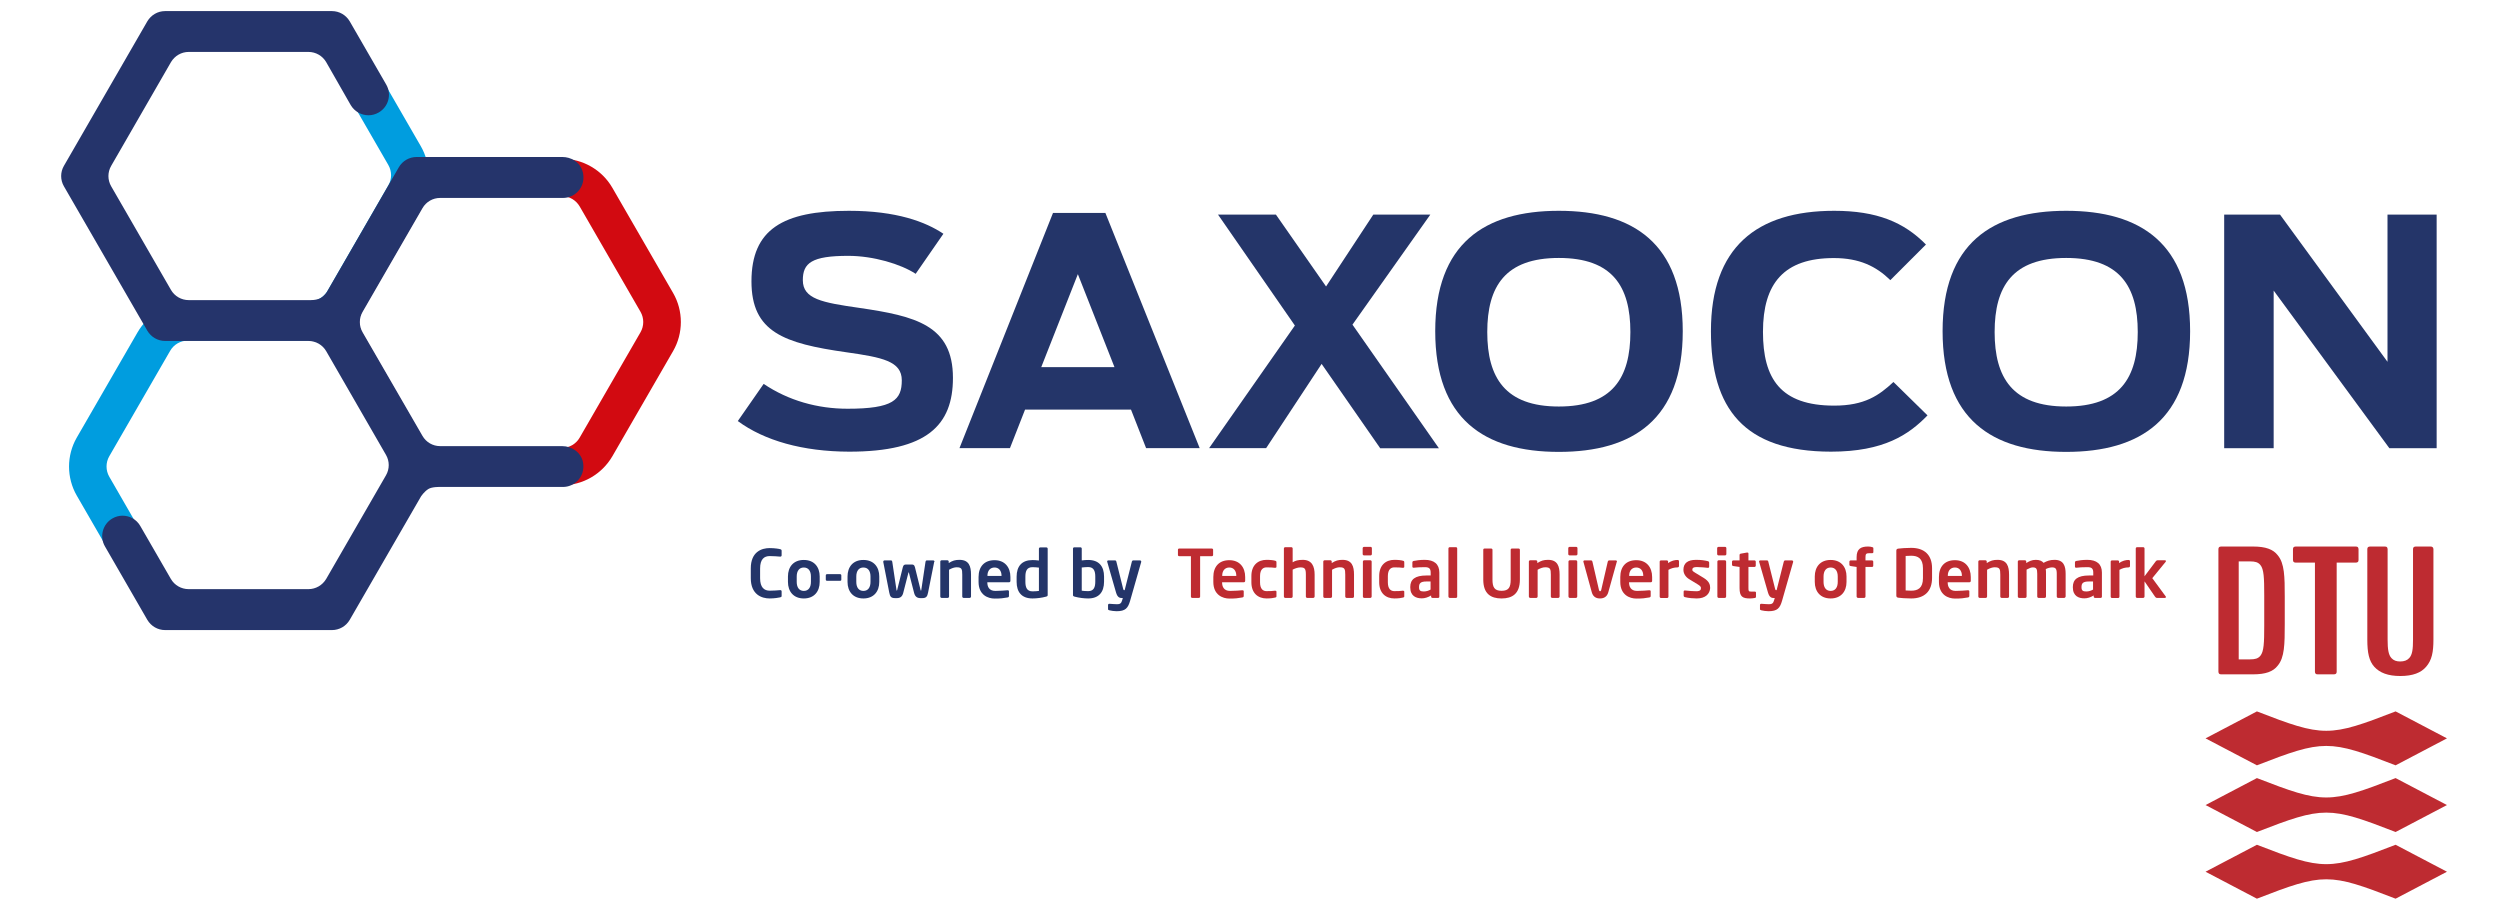 <?xml version="1.0" encoding="UTF-8"?> <!-- Generator: Adobe Illustrator 24.3.0, SVG Export Plug-In . SVG Version: 6.00 Build 0) --> <svg xmlns="http://www.w3.org/2000/svg" xmlns:xlink="http://www.w3.org/1999/xlink" version="1.1" id="Lag_1" x="0px" y="0px" viewBox="0 0 225.33 81.59" style="enable-background:new 0 0 225.33 81.59;" xml:space="preserve"> <style type="text/css"> .st0{fill:#243569;} .st1{fill:#009DDF;} .st2{fill:#D20A11;} .st3{fill:none;stroke:#273477;stroke-width:6;stroke-miterlimit:10;} .st4{fill:#25346B;} .st5{fill:none;stroke:#273477;stroke-width:4;stroke-miterlimit:10;} .st6{fill:#BE2B31;} </style> <g> <g> <path class="st0" d="M66.5,37.95l2.33-3.35c2.24,1.51,4.86,2.24,7.56,2.24c4.12,0,4.89-0.8,4.89-2.56c0-1.73-1.76-2.07-5-2.53 c-5.63-0.8-8.55-1.82-8.55-6.39c0-4.69,2.84-6.36,8.78-6.36c4.29,0,6.91,0.99,8.52,2.07l-2.5,3.61c-1.34-0.88-3.81-1.62-6.08-1.62 c-3.3,0-4.09,0.65-4.09,2.19c0,1.7,1.73,2.02,5.09,2.5c5.06,0.74,8.44,1.56,8.44,6.31c0,4.26-2.33,6.65-9.35,6.65 C72.35,40.7,68.88,39.71,66.5,37.95z"></path> <path class="st0" d="M94.91,19.19h4.72l8.5,21.2h-4.83l-1.36-3.47h-9.55l-1.36,3.47h-4.55L94.91,19.19z M100.45,33.09l-3.3-8.38 l-3.3,8.38H100.45z"></path> <path class="st0" d="M119.12,32.8l-5,7.59h-5.14l7.73-11.05l-6.93-10H115l4.52,6.48l4.26-6.48h5.14l-7.02,9.92l7.79,11.14h-5.29 L119.12,32.8z"></path> <path class="st0" d="M129.36,29.85c0-7.9,4.43-10.85,11.14-10.85c6.71,0,11.17,2.95,11.17,10.85c0,7.93-4.46,10.88-11.17,10.88 C133.79,40.73,129.36,37.78,129.36,29.85z M146.95,29.93c0-4.12-1.62-6.68-6.45-6.68c-4.83,0-6.45,2.56-6.45,6.68 c0,4.12,1.62,6.71,6.45,6.71C145.33,36.64,146.95,34.06,146.95,29.93z"></path> <path class="st0" d="M154.21,29.85c0-7.56,4.12-10.85,11.11-10.85c3.84,0,6.28,1.02,8.27,3.04l-3.21,3.21 c-1.28-1.25-2.79-1.99-5.09-1.99c-4.49,0-6.39,2.27-6.39,6.65c0,4.23,1.59,6.65,6.42,6.65c2.73,0,4.03-0.91,5.34-2.13l3.07,3.01 c-1.68,1.73-3.92,3.27-8.7,3.27C157.17,40.7,154.21,36.81,154.21,29.85z"></path> <path class="st0" d="M175.09,29.85c0-7.9,4.43-10.85,11.14-10.85c6.71,0,11.17,2.95,11.17,10.85c0,7.93-4.46,10.88-11.17,10.88 C179.53,40.73,175.09,37.78,175.09,29.85z M192.68,29.93c0-4.12-1.62-6.68-6.45-6.68c-4.83,0-6.45,2.56-6.45,6.68 c0,4.12,1.62,6.71,6.45,6.71C191.06,36.64,192.68,34.06,192.68,29.93z"></path> <path class="st0" d="M200.47,19.34h5.03l9.69,13.27V19.34h4.43v21.06h-4.26l-10.43-14.21v14.21h-4.46V19.34z"></path> </g> <g> <g id="XMLID_216_"> <path class="st1" d="M27.92,30.51H16.96c-1.86,0-3.6-1-4.53-2.61l-5.48-9.49c-0.93-1.61-0.93-3.62,0-5.23l5.48-9.49 c0.93-1.61,2.67-2.61,4.53-2.61h10.96c1.86,0,3.6,1,4.53,2.61l5.48,9.49c0.93,1.61,0.93,3.62,0,5.23l-5.48,9.49 C31.52,29.51,29.78,30.51,27.92,30.51z M16.96,4.46c-0.66,0-1.27,0.35-1.6,0.93l-5.48,9.49c-0.33,0.57-0.33,1.28,0,1.85 l5.48,9.49c0.33,0.57,0.94,0.93,1.6,0.93h10.96c0.66,0,1.27-0.35,1.6-0.93L35,16.72c0.33-0.57,0.33-1.28,0-1.85l-5.48-9.49 c-0.33-0.57-0.94-0.93-1.6-0.93H16.96z"></path> </g> <g id="XMLID_215_"> <path class="st2" d="M50.66,43.74H39.7c-1.86,0-3.6-1-4.53-2.61l-5.48-9.49c-0.93-1.61-0.93-3.62,0-5.23l5.48-9.49 c0.93-1.61,2.67-2.61,4.53-2.61h10.96c1.86,0,3.6,1,4.53,2.61l5.48,9.49c0.93,1.61,0.93,3.62,0,5.23l-5.48,9.49 C54.25,42.74,52.52,43.74,50.66,43.74z M38.09,39.44c0.33,0.57,0.94,0.93,1.6,0.93h10.96c0.66,0,1.27-0.35,1.6-0.93l5.48-9.49 c0.33-0.57,0.33-1.28,0-1.85l-5.48-9.49c-0.33-0.57-0.94-0.93-1.6-0.93H39.7c-0.66,0-1.27,0.35-1.6,0.93l-5.48,9.49 c-0.33,0.57-0.33,1.28,0,1.85L38.09,39.44z"></path> </g> <g id="XMLID_214_"> <path class="st1" d="M27.88,56.77H16.93c-1.86,0-3.6-1-4.53-2.61l-5.48-9.49c-0.93-1.61-0.93-3.62,0-5.23l5.48-9.49 c0.93-1.61,2.67-2.61,4.53-2.61h10.96c1.86,0,3.6,1,4.53,2.61l5.48,9.49c0.93,1.61,0.93,3.62,0,5.23l-5.48,9.49 C31.48,55.77,29.75,56.77,27.88,56.77z M15.32,52.46c0.33,0.57,0.94,0.93,1.6,0.93h10.96c0.66,0,1.27-0.35,1.6-0.93l5.48-9.49 c0.33-0.57,0.33-1.28,0-1.85l-5.48-9.49c-0.33-0.57-0.94-0.93-1.6-0.93H16.93c-0.66,0-1.27,0.35-1.6,0.93l-5.48,9.49 c-0.33,0.57-0.33,1.28,0,1.85L15.32,52.46z"></path> </g> <path id="XMLID_213_" class="st3" d="M15.7,29.02"></path> <path id="XMLID_212_" class="st3" d="M8.18,42.05"></path> <g id="XMLID_211_"> <path class="st4" d="M52.55,41.68c0.12,0.65-0.09,1.26-0.51,1.67c-0.33,0.33-0.79,0.54-1.3,0.54H39.69c0,0-0.75-0.03-1.09,0.19 c-0.36,0.23-0.64,0.64-0.64,0.64l-6.44,11.15c-0.33,0.57-0.94,0.92-1.6,0.92H14.88c-0.66,0-1.26-0.35-1.6-0.92l-3.82-6.62 c-0.51-0.88-0.21-2.01,0.67-2.52c0.29-0.17,0.61-0.25,0.91-0.25c0.64,0,1.26,0.33,1.6,0.92l2.76,4.78 c0.33,0.57,0.94,0.92,1.6,0.92H27.8c0.66,0,1.26-0.35,1.6-0.92l5.39-9.34c0.33-0.57,0.33-1.27,0-1.84l-5.39-9.35 c-0.33-0.57-0.94-0.92-1.6-0.92H14.88c-0.66,0-1.26-0.35-1.6-0.92L5.76,16.79c-0.33-0.57-0.33-1.27,0-1.84l7.52-13.03 C13.62,1.35,14.22,1,14.88,1h15.04c0.66,0,1.26,0.35,1.6,0.92l3.29,5.7c0.51,0.88,0.21,2.01-0.68,2.52 c-0.29,0.17-0.61,0.25-0.92,0.25c-0.63,0-1.25-0.33-1.6-0.92L29.4,5.6c-0.33-0.57-0.94-0.92-1.6-0.92H17.01 c-0.66,0-1.26,0.35-1.6,0.92l-5.39,9.35c-0.33,0.57-0.33,1.27,0,1.84l5.39,9.34c0.33,0.57,0.94,0.92,1.6,0.92h10.87 c0,0,0.65,0.03,1.02-0.19c0.37-0.22,0.57-0.56,0.57-0.56l6.48-11.23c0.33-0.57,0.94-0.92,1.6-0.92h13.14 c0.77,0,1.52,0.44,1.78,1.17c0.27,0.74,0.07,1.5-0.42,1.98c-0.33,0.33-0.79,0.54-1.3,0.54H39.67c-0.66,0-1.26,0.35-1.59,0.92 l-5.4,9.35c-0.33,0.57-0.33,1.27,0,1.84l5.4,9.34c0.33,0.57,0.93,0.92,1.59,0.92h11C51.56,40.21,52.39,40.8,52.55,41.68z"></path> </g> <g id="XMLID_210_"> <path class="st5" d="M15.06,29"></path> </g> <g id="XMLID_209_"> <path class="st5" d="M7.54,42.03"></path> </g> </g> </g> <g> <path class="st6" d="M200.19,60.78h2.89c1.12,0,1.81-0.25,2.22-0.79c0.61-0.73,0.63-1.92,0.63-3.73v-2.48c0-1.81-0.02-3-0.63-3.73 c-0.41-0.54-1.1-0.79-2.22-0.79h-2.89c-0.09,0-0.14,0.03-0.18,0.06c-0.04,0.04-0.06,0.09-0.06,0.18v11.04 c0,0.09,0.03,0.14,0.06,0.18C200.05,60.76,200.11,60.78,200.19,60.78z M201.78,50.6h1.02c0.45,0,0.72,0.07,0.93,0.32 c0.32,0.38,0.35,1.16,0.35,2.73v2.73c0,1.57-0.03,2.34-0.35,2.73c-0.21,0.25-0.48,0.32-0.93,0.32h-1.02V50.6z"></path> <path class="st6" d="M216.35,60.93c1.13,0,1.87-0.3,2.32-0.83c0.53-0.61,0.66-1.35,0.66-2.45V49.5c0-0.09-0.03-0.14-0.07-0.18 c-0.04-0.04-0.09-0.06-0.18-0.06h-1.35c-0.09,0-0.14,0.03-0.18,0.06c-0.04,0.04-0.06,0.09-0.06,0.18v8.15 c0,0.85-0.06,1.36-0.34,1.66c-0.19,0.21-0.45,0.31-0.82,0.31c-0.34,0-0.59-0.09-0.79-0.31c-0.26-0.29-0.34-0.78-0.34-1.66V49.5 c0-0.09-0.03-0.14-0.06-0.18c-0.04-0.04-0.09-0.06-0.18-0.06h-1.35c-0.09,0-0.14,0.03-0.18,0.06c-0.04,0.04-0.06,0.09-0.06,0.18 v8.15c0,1.19,0.16,1.93,0.63,2.45C214.49,60.64,215.23,60.93,216.35,60.93z"></path> <path class="st6" d="M206.92,50.71h1.73v9.83c0,0.09,0.02,0.14,0.06,0.18c0.04,0.04,0.09,0.06,0.18,0.06h1.48 c0.09,0,0.14-0.03,0.18-0.06c0.04-0.04,0.06-0.09,0.06-0.18v-9.83h1.73c0.09,0,0.14-0.03,0.18-0.06c0.04-0.04,0.06-0.09,0.06-0.18 V49.5c0-0.09-0.03-0.14-0.06-0.18c-0.04-0.04-0.09-0.06-0.18-0.06h-5.43c-0.09,0-0.14,0.03-0.18,0.06 c-0.04,0.04-0.06,0.09-0.06,0.18v0.97c0,0.09,0.03,0.14,0.06,0.18C206.78,50.69,206.83,50.71,206.92,50.71z"></path> <path class="st6" d="M215.92,68.98l4.63-2.43l-4.63-2.43c-6,2.33-6.5,2.33-12.5,0l-4.63,2.43l4.63,2.43 C209.42,66.65,209.92,66.65,215.92,68.98z"></path> <path class="st6" d="M203.42,70.13l-4.63,2.43l4.63,2.43c6-2.33,6.5-2.33,12.5,0l4.63-2.43l-4.63-2.43 C209.92,72.46,209.42,72.46,203.42,70.13z"></path> <path class="st6" d="M203.42,76.14l-4.63,2.43l4.63,2.43c6-2.33,6.5-2.33,12.5,0l4.63-2.43l-4.63-2.43 C209.92,78.47,209.42,78.47,203.42,76.14z"></path> </g> <g> <path class="st0" d="M70.32,53.84c-0.09,0.02-0.49,0.1-0.95,0.1c-0.72,0-1.7-0.35-1.7-1.83v-0.88c0-1.5,0.98-1.83,1.7-1.83 c0.46,0,0.86,0.07,0.95,0.1c0.08,0.02,0.13,0.05,0.13,0.14v0.4c0,0.07-0.03,0.13-0.12,0.13c0,0-0.01,0-0.01,0 c-0.21-0.02-0.62-0.05-0.94-0.05c-0.5,0-0.87,0.27-0.87,1.12v0.88c0,0.83,0.37,1.12,0.87,1.12c0.32,0,0.73-0.03,0.94-0.05 c0.01,0,0.01,0,0.01,0c0.09,0,0.12,0.05,0.12,0.13v0.4C70.45,53.79,70.4,53.82,70.32,53.84z"></path> <path class="st0" d="M72.45,53.94c-0.94,0-1.43-0.64-1.43-1.49v-0.49c0-0.86,0.49-1.49,1.43-1.49s1.43,0.64,1.43,1.49v0.49 C73.88,53.3,73.39,53.94,72.45,53.94z M73.09,51.96c0-0.49-0.22-0.81-0.64-0.81c-0.42,0-0.64,0.32-0.64,0.81v0.49 c0,0.49,0.22,0.81,0.64,0.81c0.42,0,0.64-0.32,0.64-0.81V51.96z"></path> <path class="st0" d="M75.72,52.35h-1.17c-0.07,0-0.12-0.04-0.12-0.11v-0.38c0-0.07,0.05-0.11,0.12-0.11h1.17 c0.07,0,0.11,0.05,0.11,0.11v0.38C75.84,52.3,75.79,52.35,75.72,52.35z"></path> <path class="st0" d="M77.82,53.94c-0.94,0-1.43-0.64-1.43-1.49v-0.49c0-0.86,0.49-1.49,1.43-1.49s1.43,0.64,1.43,1.49v0.49 C79.25,53.3,78.76,53.94,77.82,53.94z M78.46,51.96c0-0.49-0.22-0.81-0.64-0.81c-0.42,0-0.64,0.32-0.64,0.81v0.49 c0,0.49,0.22,0.81,0.64,0.81c0.42,0,0.64-0.32,0.64-0.81V51.96z"></path> <path class="st0" d="M84.2,50.65l-0.55,2.76c-0.07,0.36-0.17,0.5-0.53,0.5h-0.16c-0.32,0-0.49-0.16-0.57-0.47l-0.47-1.83 c-0.01-0.02-0.01-0.03-0.02-0.03c-0.01,0-0.01,0.01-0.02,0.03l-0.47,1.83c-0.08,0.31-0.25,0.47-0.57,0.47h-0.16 c-0.37,0-0.46-0.14-0.53-0.5l-0.54-2.76c0-0.01,0-0.01,0-0.02c0-0.07,0.05-0.12,0.12-0.12h0.58c0.06,0,0.1,0.05,0.11,0.11 l0.38,2.54c0.01,0.05,0.02,0.08,0.03,0.08s0.03-0.02,0.04-0.08l0.5-2.02c0.06-0.23,0.13-0.26,0.34-0.26h0.42 c0.2,0,0.28,0.02,0.34,0.26l0.5,2.02c0.01,0.06,0.03,0.08,0.04,0.08s0.02-0.03,0.03-0.08l0.38-2.54c0.01-0.05,0.05-0.11,0.11-0.11 h0.58c0.07,0,0.12,0.05,0.12,0.12C84.2,50.64,84.2,50.64,84.2,50.65z"></path> <path class="st0" d="M87.4,53.89h-0.55c-0.07,0-0.12-0.06-0.12-0.13v-1.96c0-0.52-0.05-0.67-0.51-0.67c-0.2,0-0.43,0.08-0.68,0.22 v2.41c0,0.07-0.05,0.13-0.12,0.13h-0.55c-0.07,0-0.12-0.06-0.12-0.13v-3.14c0-0.07,0.05-0.12,0.12-0.12h0.52 c0.07,0,0.12,0.05,0.12,0.12v0.13c0.35-0.22,0.58-0.29,0.97-0.29c0.86,0,1.04,0.58,1.04,1.34v1.96 C87.52,53.83,87.47,53.89,87.4,53.89z"></path> <path class="st0" d="M90.95,52.48h-1.96v0.02c0,0.35,0.14,0.76,0.72,0.76c0.44,0,0.85-0.04,1.1-0.06c0.01,0,0.01,0,0.02,0 c0.06,0,0.11,0.03,0.11,0.09v0.4c0,0.1-0.02,0.14-0.13,0.16c-0.39,0.07-0.62,0.1-1.16,0.1c-0.6,0-1.45-0.32-1.45-1.5v-0.44 c0-0.94,0.52-1.52,1.44-1.52c0.92,0,1.43,0.63,1.43,1.52v0.34C91.07,52.42,91.03,52.48,90.95,52.48z M90.27,51.89 c0-0.47-0.26-0.74-0.63-0.74c-0.37,0-0.64,0.26-0.64,0.74v0.02h1.27V51.89z"></path> <path class="st0" d="M94.27,53.78c-0.37,0.1-0.82,0.16-1.21,0.16c-0.97,0-1.43-0.57-1.43-1.5v-0.46c0-0.94,0.47-1.5,1.43-1.5 c0.14,0,0.35,0.01,0.58,0.04v-1.06c0-0.07,0.05-0.12,0.12-0.12h0.55c0.07,0,0.12,0.05,0.12,0.12v4.17 C94.43,53.71,94.4,53.75,94.27,53.78z M93.64,51.16c-0.17-0.02-0.43-0.04-0.58-0.04c-0.52,0-0.64,0.37-0.64,0.86v0.46 c0,0.49,0.13,0.86,0.64,0.86c0.22,0,0.46-0.02,0.58-0.04V51.16z"></path> <path class="st0" d="M98.08,53.94c-0.38,0-0.83-0.06-1.21-0.16c-0.14-0.04-0.16-0.07-0.16-0.16v-4.17c0-0.07,0.05-0.12,0.12-0.12 h0.55c0.07,0,0.12,0.05,0.12,0.12v1.06c0.22-0.03,0.43-0.04,0.58-0.04c0.97,0,1.43,0.57,1.43,1.5v0.46 C99.51,53.37,99.04,53.94,98.08,53.94z M98.72,51.97c0-0.49-0.13-0.86-0.64-0.86c-0.14,0-0.41,0.02-0.58,0.04v2.09 c0.11,0.02,0.36,0.04,0.58,0.04c0.52,0,0.64-0.37,0.64-0.86V51.97z"></path> <path class="st0" d="M102.86,50.65l-1,3.5c-0.19,0.65-0.41,0.94-1.22,0.94c-0.2,0-0.5-0.04-0.64-0.08 c-0.07-0.02-0.13-0.04-0.13-0.1v-0.38c0-0.07,0.05-0.11,0.12-0.11c0.01,0,0.01,0,0.01,0c0.17,0.01,0.51,0.04,0.68,0.04 c0.26,0,0.39-0.07,0.47-0.38l0.05-0.18h-0.09c-0.17,0-0.39-0.04-0.52-0.5l-0.79-2.75c-0.01-0.02-0.01-0.03-0.01-0.04 c0-0.06,0.04-0.1,0.11-0.1h0.61c0.05,0,0.1,0.05,0.11,0.11l0.61,2.44c0.02,0.1,0.05,0.13,0.08,0.13h0.01c0.01,0,0.02,0,0.03,0 c0.02,0,0.02,0,0.02,0l0.65-2.58c0.01-0.05,0.06-0.1,0.12-0.1h0.61c0.06,0,0.11,0.05,0.11,0.1 C102.87,50.62,102.87,50.64,102.86,50.65z"></path> <path class="st6" d="M109.22,50.13h-1.05v3.64c0,0.07-0.05,0.12-0.12,0.12h-0.59c-0.07,0-0.12-0.05-0.12-0.12v-3.64h-1.05 c-0.07,0-0.12-0.04-0.12-0.11v-0.47c0-0.07,0.05-0.11,0.12-0.11h2.93c0.07,0,0.12,0.05,0.12,0.11v0.47 C109.34,50.09,109.29,50.13,109.22,50.13z"></path> <path class="st6" d="M112.11,52.48h-1.96v0.02c0,0.35,0.14,0.76,0.72,0.76c0.44,0,0.85-0.04,1.1-0.06c0.01,0,0.01,0,0.02,0 c0.06,0,0.11,0.03,0.11,0.09v0.4c0,0.1-0.02,0.14-0.13,0.16c-0.39,0.07-0.62,0.1-1.16,0.1c-0.6,0-1.45-0.32-1.45-1.5v-0.44 c0-0.94,0.52-1.52,1.44-1.52c0.92,0,1.43,0.63,1.43,1.52v0.34C112.23,52.42,112.19,52.48,112.11,52.48z M111.43,51.89 c0-0.47-0.26-0.74-0.63-0.74c-0.37,0-0.64,0.26-0.64,0.74v0.02h1.27V51.89z"></path> <path class="st6" d="M114.93,53.86c-0.14,0.04-0.41,0.08-0.77,0.08c-0.78,0-1.37-0.48-1.37-1.46v-0.56c0-0.98,0.59-1.46,1.37-1.46 c0.37,0,0.64,0.04,0.77,0.08c0.1,0.02,0.12,0.06,0.12,0.16v0.39c0,0.06-0.05,0.09-0.11,0.09c-0.01,0-0.01,0-0.02,0 c-0.24-0.03-0.38-0.04-0.77-0.04c-0.28,0-0.58,0.16-0.58,0.79v0.56c0,0.62,0.29,0.79,0.58,0.79c0.39,0,0.53-0.01,0.77-0.04 c0.01,0,0.01,0,0.02,0c0.06,0,0.11,0.03,0.11,0.09v0.39C115.06,53.8,115.03,53.84,114.93,53.86z"></path> <path class="st6" d="M118.37,53.89h-0.55c-0.07,0-0.12-0.06-0.12-0.13v-1.97c0-0.52-0.09-0.65-0.49-0.65c-0.2,0-0.44,0.07-0.7,0.2 v2.42c0,0.07-0.05,0.13-0.12,0.13h-0.55c-0.07,0-0.12-0.06-0.12-0.13v-4.32c0-0.07,0.05-0.12,0.12-0.12h0.55 c0.07,0,0.12,0.05,0.12,0.12v1.24c0.23-0.14,0.48-0.22,0.91-0.22c0.83,0,1.07,0.59,1.07,1.33v1.97 C118.49,53.83,118.43,53.89,118.37,53.89z"></path> <path class="st6" d="M121.92,53.89h-0.55c-0.07,0-0.12-0.06-0.12-0.13v-1.96c0-0.52-0.05-0.67-0.51-0.67 c-0.2,0-0.43,0.08-0.68,0.22v2.41c0,0.07-0.05,0.13-0.12,0.13h-0.55c-0.07,0-0.12-0.06-0.12-0.13v-3.14c0-0.07,0.05-0.12,0.12-0.12 h0.52c0.07,0,0.12,0.05,0.12,0.12v0.13c0.35-0.22,0.58-0.29,0.97-0.29c0.86,0,1.04,0.58,1.04,1.34v1.96 C122.04,53.83,121.99,53.89,121.92,53.89z"></path> <path class="st6" d="M123.53,50.06h-0.58c-0.07,0-0.13-0.05-0.13-0.12v-0.53c0-0.07,0.06-0.12,0.13-0.12h0.58 c0.07,0,0.12,0.05,0.12,0.12v0.53C123.65,50.01,123.59,50.06,123.53,50.06z M123.51,53.89h-0.55c-0.07,0-0.12-0.06-0.12-0.13v-3.14 c0-0.07,0.05-0.12,0.12-0.12h0.55c0.07,0,0.12,0.05,0.12,0.12v3.14C123.63,53.83,123.58,53.89,123.51,53.89z"></path> <path class="st6" d="M126.45,53.86c-0.14,0.04-0.41,0.08-0.77,0.08c-0.78,0-1.37-0.48-1.37-1.46v-0.56c0-0.98,0.59-1.46,1.37-1.46 c0.37,0,0.64,0.04,0.77,0.08c0.1,0.02,0.12,0.06,0.12,0.16v0.39c0,0.06-0.05,0.09-0.11,0.09c-0.01,0-0.01,0-0.02,0 c-0.24-0.03-0.38-0.04-0.77-0.04c-0.28,0-0.58,0.16-0.58,0.79v0.56c0,0.62,0.29,0.79,0.58,0.79c0.39,0,0.53-0.01,0.77-0.04 c0.01,0,0.01,0,0.02,0c0.06,0,0.11,0.03,0.11,0.09v0.39C126.58,53.8,126.55,53.84,126.45,53.86z"></path> <path class="st6" d="M129.62,53.89h-0.51c-0.07,0-0.12-0.05-0.12-0.12v-0.1c-0.28,0.17-0.56,0.26-0.84,0.26 c-0.5,0-1.04-0.19-1.04-1v-0.02c0-0.68,0.42-1.04,1.46-1.04h0.38v-0.26c0-0.39-0.17-0.49-0.53-0.49c-0.38,0-0.78,0.02-0.98,0.05 c-0.01,0-0.02,0-0.03,0c-0.06,0-0.11-0.02-0.11-0.1v-0.38c0-0.07,0.04-0.11,0.11-0.13c0.24-0.05,0.59-0.1,1-0.1 c0.85,0,1.32,0.38,1.32,1.15v2.16C129.74,53.84,129.69,53.89,129.62,53.89z M128.95,52.41h-0.38c-0.54,0-0.67,0.17-0.67,0.51v0.02 c0,0.29,0.13,0.37,0.43,0.37c0.22,0,0.44-0.07,0.61-0.17V52.41z"></path> <path class="st6" d="M131.23,53.89h-0.56c-0.07,0-0.12-0.06-0.12-0.13v-4.32c0-0.07,0.05-0.12,0.12-0.12h0.56 c0.07,0,0.11,0.05,0.11,0.12v4.32C131.35,53.83,131.3,53.89,131.23,53.89z"></path> <path class="st6" d="M135.34,53.94c-0.97,0-1.65-0.42-1.65-1.7v-2.69c0-0.07,0.05-0.11,0.12-0.11h0.59c0.07,0,0.12,0.05,0.12,0.11 v2.69c0,0.68,0.17,1.01,0.82,1.01c0.65,0,0.82-0.32,0.82-1.01v-2.69c0-0.07,0.05-0.11,0.12-0.11h0.59c0.07,0,0.12,0.05,0.12,0.11 v2.69C136.99,53.52,136.3,53.94,135.34,53.94z"></path> <path class="st6" d="M140.45,53.89h-0.55c-0.07,0-0.12-0.06-0.12-0.13v-1.96c0-0.52-0.05-0.67-0.51-0.67 c-0.2,0-0.43,0.08-0.68,0.22v2.41c0,0.07-0.05,0.13-0.12,0.13h-0.55c-0.07,0-0.12-0.06-0.12-0.13v-3.14c0-0.07,0.05-0.12,0.12-0.12 h0.52c0.07,0,0.12,0.05,0.12,0.12v0.13c0.35-0.22,0.58-0.29,0.97-0.29c0.86,0,1.04,0.58,1.04,1.34v1.96 C140.57,53.83,140.51,53.89,140.45,53.89z"></path> <path class="st6" d="M142.06,50.06h-0.58c-0.07,0-0.13-0.05-0.13-0.12v-0.53c0-0.07,0.06-0.12,0.13-0.12h0.58 c0.07,0,0.12,0.05,0.12,0.12v0.53C142.18,50.01,142.12,50.06,142.06,50.06z M142.04,53.89h-0.55c-0.07,0-0.12-0.06-0.12-0.13v-3.14 c0-0.07,0.05-0.12,0.12-0.12h0.55c0.07,0,0.12,0.05,0.12,0.12v3.14C142.16,53.83,142.11,53.89,142.04,53.89z"></path> <path class="st6" d="M145.72,50.65l-0.76,2.73c-0.12,0.44-0.44,0.56-0.75,0.56c-0.31,0-0.62-0.12-0.74-0.56l-0.75-2.73 c-0.01-0.01-0.01-0.03-0.01-0.04c0-0.05,0.04-0.1,0.1-0.1h0.6c0.05,0,0.1,0.04,0.12,0.12l0.58,2.51c0.02,0.11,0.07,0.15,0.11,0.15 s0.09-0.04,0.11-0.15l0.58-2.51c0.02-0.08,0.07-0.12,0.13-0.12h0.6c0.05,0,0.1,0.04,0.1,0.1 C145.73,50.62,145.73,50.64,145.72,50.65z"></path> <path class="st6" d="M148.79,52.48h-1.96v0.02c0,0.35,0.14,0.76,0.72,0.76c0.44,0,0.85-0.04,1.1-0.06c0.01,0,0.01,0,0.02,0 c0.06,0,0.11,0.03,0.11,0.09v0.4c0,0.1-0.02,0.14-0.13,0.16c-0.39,0.07-0.62,0.1-1.16,0.1c-0.6,0-1.45-0.32-1.45-1.5v-0.44 c0-0.94,0.52-1.52,1.44-1.52c0.92,0,1.43,0.63,1.43,1.52v0.34C148.91,52.42,148.87,52.48,148.79,52.48z M148.11,51.89 c0-0.47-0.26-0.74-0.63-0.74c-0.37,0-0.64,0.26-0.64,0.74v0.02h1.27V51.89z"></path> <path class="st6" d="M151.21,51.14c-0.32,0-0.58,0.08-0.83,0.22v2.41c0,0.07-0.05,0.13-0.12,0.13h-0.55 c-0.07,0-0.12-0.06-0.12-0.13v-3.14c0-0.07,0.05-0.12,0.12-0.12h0.52c0.07,0,0.12,0.05,0.12,0.12v0.13 c0.29-0.23,0.62-0.29,0.86-0.29c0.07,0,0.12,0.05,0.12,0.12v0.43C151.33,51.09,151.27,51.14,151.21,51.14z"></path> <path class="st6" d="M152.93,53.94c-0.23,0-0.74-0.03-1.07-0.12c-0.07-0.02-0.11-0.07-0.11-0.14v-0.36c0-0.05,0.04-0.1,0.1-0.1 c0.01,0,0.02,0,0.02,0c0.29,0.04,0.83,0.07,1.01,0.07c0.37,0,0.43-0.13,0.43-0.29c0-0.11-0.07-0.19-0.26-0.31l-0.82-0.5 c-0.29-0.18-0.5-0.48-0.5-0.83c0-0.6,0.38-0.9,1.14-0.9c0.49,0,0.76,0.05,1.07,0.12c0.07,0.02,0.11,0.07,0.11,0.14v0.35 c0,0.07-0.04,0.11-0.1,0.11c-0.01,0-0.02,0-0.02,0c-0.17-0.02-0.65-0.07-0.99-0.07c-0.29,0-0.41,0.07-0.41,0.25 c0,0.1,0.09,0.16,0.24,0.25l0.79,0.48c0.5,0.31,0.58,0.61,0.58,0.91C154.11,53.53,153.72,53.94,152.93,53.94z"></path> <path class="st6" d="M155.48,50.06h-0.58c-0.07,0-0.13-0.05-0.13-0.12v-0.53c0-0.07,0.06-0.12,0.13-0.12h0.58 c0.07,0,0.12,0.05,0.12,0.12v0.53C155.6,50.01,155.54,50.06,155.48,50.06z M155.46,53.89h-0.55c-0.07,0-0.12-0.06-0.12-0.13v-3.14 c0-0.07,0.05-0.12,0.12-0.12h0.55c0.07,0,0.12,0.05,0.12,0.12v3.14C155.58,53.83,155.53,53.89,155.46,53.89z"></path> <path class="st6" d="M158.15,53.9c-0.14,0.02-0.28,0.04-0.41,0.04c-0.68,0-0.95-0.15-0.95-0.95V51.1l-0.56-0.08 c-0.07-0.01-0.12-0.05-0.12-0.12v-0.27c0-0.07,0.05-0.12,0.12-0.12h0.56v-0.49c0-0.07,0.05-0.11,0.12-0.12l0.56-0.1 c0.01,0,0.02,0,0.02,0c0.05,0,0.1,0.03,0.1,0.09v0.62h0.54c0.07,0,0.12,0.05,0.12,0.12v0.35c0,0.07-0.05,0.12-0.12,0.12h-0.54v1.88 c0,0.3,0.02,0.34,0.23,0.34h0.32c0.08,0,0.13,0.03,0.13,0.09v0.38C158.27,53.85,158.23,53.89,158.15,53.9z"></path> <path class="st6" d="M161.62,50.65l-1,3.5c-0.19,0.65-0.41,0.94-1.22,0.94c-0.2,0-0.5-0.04-0.64-0.08 c-0.07-0.02-0.13-0.04-0.13-0.1v-0.38c0-0.07,0.05-0.11,0.12-0.11c0.01,0,0.01,0,0.01,0c0.17,0.01,0.51,0.04,0.68,0.04 c0.26,0,0.39-0.07,0.47-0.38l0.05-0.18h-0.09c-0.17,0-0.39-0.04-0.52-0.5l-0.79-2.75c-0.01-0.02-0.01-0.03-0.01-0.04 c0-0.06,0.04-0.1,0.11-0.1h0.61c0.05,0,0.1,0.05,0.11,0.11l0.61,2.44c0.02,0.1,0.05,0.13,0.08,0.13h0.01c0.01,0,0.02,0,0.03,0 c0.02,0,0.02,0,0.02,0l0.65-2.58c0.01-0.05,0.06-0.1,0.12-0.1h0.61c0.06,0,0.11,0.05,0.11,0.1 C161.63,50.62,161.63,50.64,161.62,50.65z"></path> <path class="st6" d="M165,53.94c-0.94,0-1.43-0.64-1.43-1.49v-0.49c0-0.86,0.49-1.49,1.43-1.49s1.43,0.64,1.43,1.49v0.49 C166.43,53.3,165.94,53.94,165,53.94z M165.64,51.96c0-0.49-0.22-0.81-0.64-0.81c-0.42,0-0.64,0.32-0.64,0.81v0.49 c0,0.49,0.22,0.81,0.64,0.81c0.42,0,0.64-0.32,0.64-0.81V51.96z"></path> <path class="st6" d="M168.76,49.86h-0.27c-0.29,0-0.35,0.07-0.35,0.36v0.29h0.58c0.07,0,0.12,0.05,0.12,0.12v0.36 c0,0.07-0.05,0.11-0.12,0.11h-0.58v2.66c0,0.07-0.05,0.13-0.12,0.13h-0.55c-0.07,0-0.13-0.06-0.13-0.13V51.1l-0.53-0.08 c-0.07-0.01-0.12-0.05-0.12-0.11v-0.28c0-0.07,0.05-0.12,0.12-0.12h0.53v-0.29c0-0.77,0.41-0.96,1.04-0.96 c0.14,0,0.25,0.02,0.36,0.05c0.05,0.01,0.11,0.04,0.11,0.1v0.35C168.85,49.83,168.8,49.86,168.76,49.86z"></path> <path class="st6" d="M172.26,53.94c-0.43,0-1-0.04-1.18-0.07c-0.1-0.02-0.16-0.07-0.16-0.19v-4.04c0-0.12,0.05-0.17,0.16-0.19 c0.18-0.03,0.76-0.07,1.18-0.07c1.2,0,1.88,0.65,1.88,1.83v0.88C174.14,53.29,173.46,53.94,172.26,53.94z M173.32,51.22 c0-0.9-0.46-1.13-1.06-1.13c-0.22,0-0.38,0.01-0.5,0.02v3.11c0.13,0.01,0.28,0.02,0.5,0.02c0.6,0,1.06-0.23,1.06-1.13V51.22z"></path> <path class="st6" d="M177.51,52.48h-1.96v0.02c0,0.35,0.14,0.76,0.72,0.76c0.44,0,0.85-0.04,1.1-0.06c0.01,0,0.01,0,0.02,0 c0.06,0,0.11,0.03,0.11,0.09v0.4c0,0.1-0.02,0.14-0.13,0.16c-0.39,0.07-0.62,0.1-1.16,0.1c-0.6,0-1.45-0.32-1.45-1.5v-0.44 c0-0.94,0.52-1.52,1.44-1.52c0.92,0,1.43,0.63,1.43,1.52v0.34C177.63,52.42,177.59,52.48,177.51,52.48z M176.83,51.89 c0-0.47-0.26-0.74-0.63-0.74c-0.37,0-0.64,0.26-0.64,0.74v0.02h1.27V51.89z"></path> <path class="st6" d="M180.96,53.89h-0.55c-0.07,0-0.12-0.06-0.12-0.13v-1.96c0-0.52-0.05-0.67-0.51-0.67 c-0.2,0-0.43,0.08-0.68,0.22v2.41c0,0.07-0.05,0.13-0.12,0.13h-0.55c-0.07,0-0.12-0.06-0.12-0.13v-3.14c0-0.07,0.05-0.12,0.12-0.12 h0.52c0.07,0,0.12,0.05,0.12,0.12v0.13c0.35-0.22,0.58-0.29,0.97-0.29c0.86,0,1.04,0.58,1.04,1.34v1.96 C181.08,53.83,181.03,53.89,180.96,53.89z"></path> <path class="st6" d="M186.05,53.89h-0.55c-0.07,0-0.12-0.06-0.12-0.13v-2.04c0-0.46-0.1-0.58-0.43-0.58 c-0.11,0-0.34,0.04-0.56,0.15c0.02,0.13,0.02,0.28,0.02,0.43v2.04c0,0.07-0.05,0.13-0.12,0.13h-0.55c-0.07,0-0.12-0.06-0.12-0.13 v-2.04c0-0.46-0.08-0.58-0.41-0.58c-0.13,0-0.31,0.07-0.55,0.2v2.42c0,0.07-0.05,0.13-0.12,0.13h-0.55c-0.07,0-0.12-0.06-0.12-0.13 v-3.14c0-0.07,0.05-0.12,0.12-0.12h0.52c0.07,0,0.12,0.05,0.12,0.12v0.13c0.25-0.16,0.5-0.29,0.86-0.29c0.34,0,0.56,0.1,0.7,0.27 c0.31-0.17,0.58-0.27,0.99-0.27c0.82,0,1,0.56,1,1.26v2.04C186.17,53.83,186.11,53.89,186.05,53.89z"></path> <path class="st6" d="M189.34,53.89h-0.51c-0.07,0-0.12-0.05-0.12-0.12v-0.1c-0.28,0.17-0.56,0.26-0.84,0.26 c-0.5,0-1.04-0.19-1.04-1v-0.02c0-0.68,0.42-1.04,1.46-1.04h0.38v-0.26c0-0.39-0.17-0.49-0.53-0.49c-0.38,0-0.78,0.02-0.98,0.05 c-0.01,0-0.02,0-0.03,0c-0.06,0-0.11-0.02-0.11-0.1v-0.38c0-0.07,0.04-0.11,0.11-0.13c0.24-0.05,0.59-0.1,1-0.1 c0.85,0,1.32,0.38,1.32,1.15v2.16C189.46,53.84,189.4,53.89,189.34,53.89z M188.66,52.41h-0.38c-0.55,0-0.67,0.17-0.67,0.51v0.02 c0,0.29,0.13,0.37,0.43,0.37c0.22,0,0.44-0.07,0.61-0.17V52.41z"></path> <path class="st6" d="M191.86,51.14c-0.32,0-0.58,0.08-0.83,0.22v2.41c0,0.07-0.05,0.13-0.12,0.13h-0.55 c-0.07,0-0.12-0.06-0.12-0.13v-3.14c0-0.07,0.05-0.12,0.12-0.12h0.52c0.07,0,0.12,0.05,0.12,0.12v0.13 c0.29-0.23,0.62-0.29,0.86-0.29c0.07,0,0.12,0.05,0.12,0.12v0.43C191.98,51.09,191.92,51.14,191.86,51.14z"></path> <path class="st6" d="M195.13,53.89h-0.73c-0.07,0-0.14-0.07-0.17-0.12l-0.94-1.37v1.36c0,0.07-0.05,0.13-0.12,0.13h-0.55 c-0.07,0-0.12-0.06-0.12-0.13v-4.32c0-0.07,0.05-0.12,0.12-0.12h0.55c0.07,0,0.12,0.05,0.12,0.12v2.5l1.03-1.37 c0.04-0.05,0.1-0.07,0.14-0.07h0.67c0.06,0,0.09,0.02,0.09,0.07c0,0.02-0.01,0.04-0.02,0.06l-1.21,1.48l1.22,1.66 c0.01,0.02,0.02,0.03,0.02,0.05C195.21,53.86,195.17,53.89,195.13,53.89z"></path> </g> </svg> 
